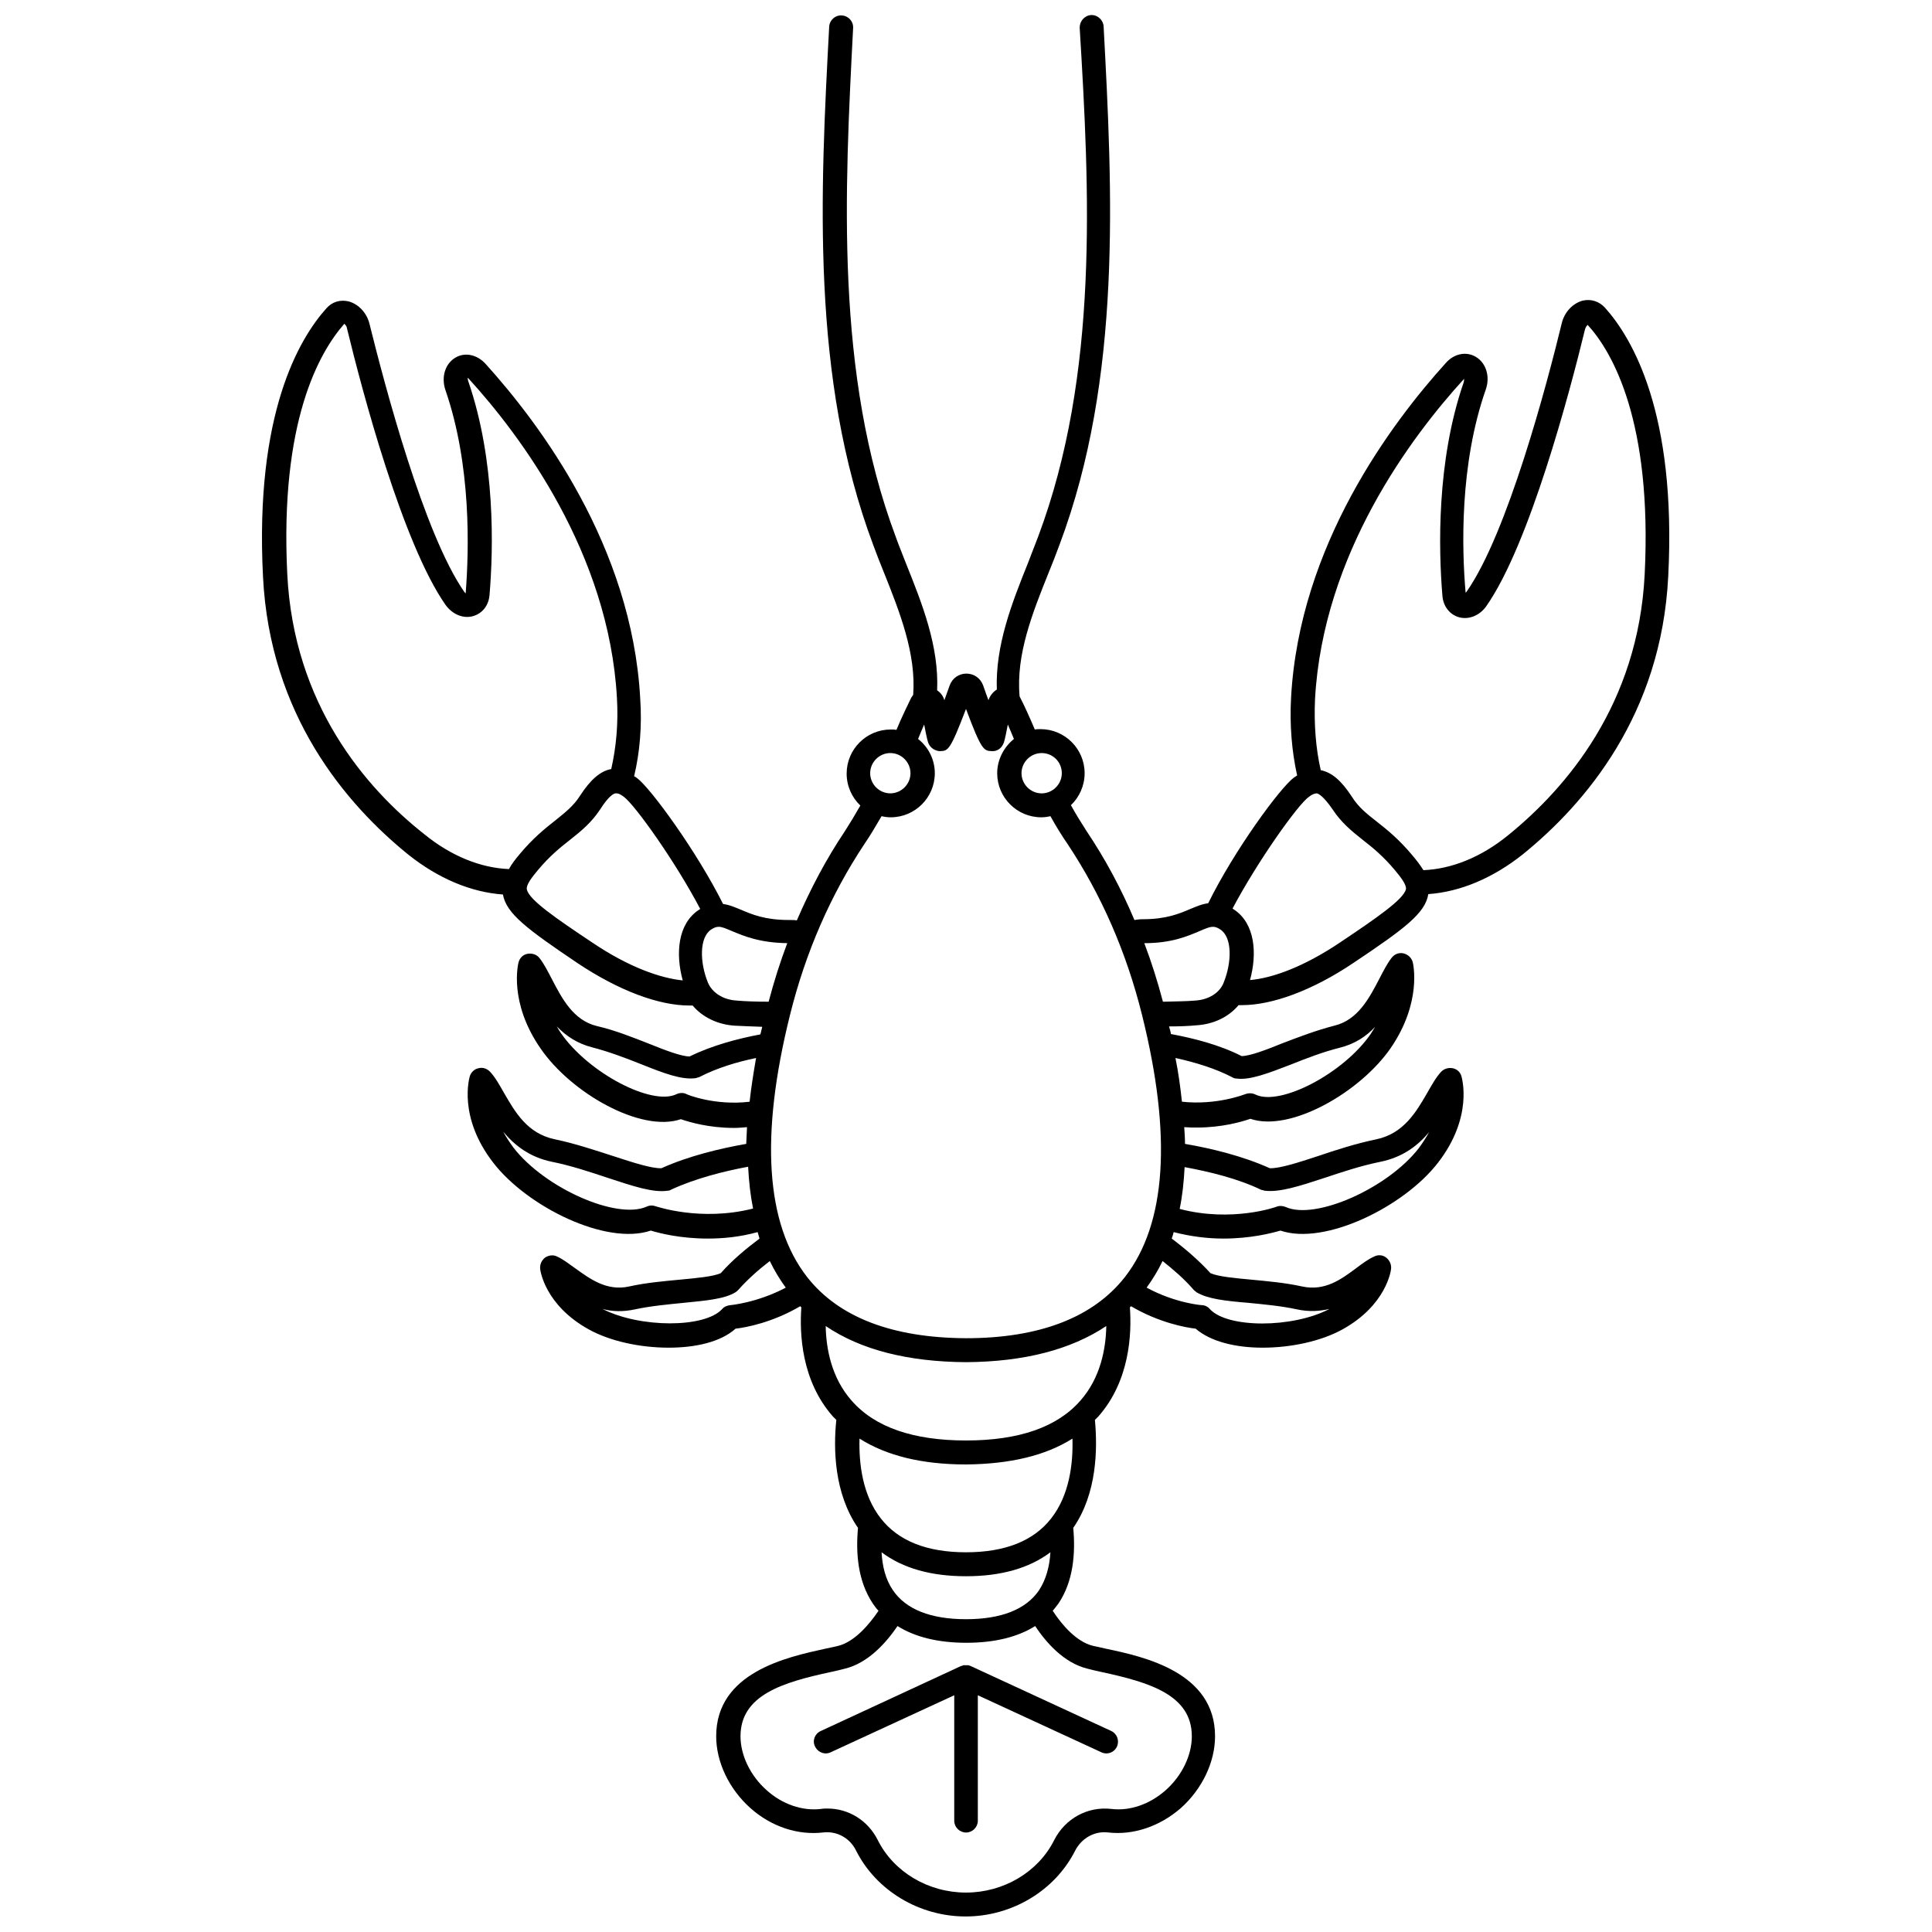 <?xml version="1.0" encoding="UTF-8"?>
<!-- Uploaded to: SVG Repo, www.svgrepo.com, Generator: SVG Repo Mixer Tools -->
<svg width="800px" height="800px" version="1.1" viewBox="144 144 512 512" xmlns="http://www.w3.org/2000/svg">
 <defs>
  <clipPath id="a">
   <path d="m213 148.09h374v503.81h-374z"/>
  </clipPath>
 </defs>
 <g clip-path="url(#a)">
  <path d="m569.28 225.48c-1.512-1.613-3.629-2.316-5.844-1.812-2.621 0.707-4.836 3.023-5.543 5.945-3.93 16.223-14.41 55.723-25.191 71.137-0.102 0.102-0.203 0.301-0.301 0.301-1.008-11.586-1.613-33.957 5.34-53.809 1.211-3.426 0.102-7.055-2.621-8.664-2.519-1.512-5.742-0.906-7.961 1.613-14.309 15.82-38.793 48.266-41.012 88.672-0.402 7.356 0.203 14.309 1.613 20.656-0.301 0.203-0.504 0.301-0.805 0.504-3.629 2.621-15.82 19.246-22.773 33.352-1.715 0.203-3.223 0.906-4.734 1.512-2.82 1.211-6.348 2.719-12.594 2.719h-0.102c-0.707 0-1.41 0.102-2.117 0.203-3.527-8.363-7.758-16.223-12.695-23.578-1.41-2.215-2.82-4.434-4.133-6.852 2.215-2.117 3.629-5.141 3.629-8.465 0-6.449-5.238-11.688-11.688-11.688-0.504 0-1.008 0-1.512 0.102-1.41-3.324-2.82-6.449-3.93-8.566 0-0.102-0.102-0.102-0.102-0.203-1.008-11.082 3.426-22.168 7.758-32.949 1.008-2.418 1.914-4.836 2.82-7.254 16.625-44.234 14.008-93.707 11.688-137.34-0.102-1.715-1.613-3.125-3.324-3.023-1.715 0.102-3.023 1.613-3.023 3.324 2.625 43.129 5.144 91.797-10.977 134.82-0.906 2.316-1.812 4.734-2.719 7.055-4.332 10.781-8.664 21.867-8.262 33.555-1.008 0.605-1.812 1.613-2.215 2.82-0.402-1.109-0.906-2.418-1.41-3.93-0.707-1.914-2.418-3.125-4.434-3.125s-3.727 1.211-4.434 3.125c-0.504 1.512-1.008 2.719-1.41 3.93-0.301-1.109-1.008-2.016-1.914-2.621 0.504-11.688-3.93-22.871-8.262-33.656-0.906-2.418-1.914-4.734-2.719-7.055-16.121-43.023-13.504-91.793-11.285-134.82 0.102-1.715-1.211-3.223-3.023-3.324-1.715-0.102-3.223 1.211-3.324 3.023-2.316 43.629-4.938 93.105 11.688 137.34 0.906 2.418 1.812 4.836 2.82 7.254 4.231 10.578 8.566 21.562 7.758 32.445-0.203 0.203-0.301 0.504-0.504 0.707-1.008 2.117-2.519 5.141-3.93 8.566-0.504-0.102-1.008-0.102-1.512-0.102-6.449 0-11.688 5.238-11.688 11.688 0 3.324 1.41 6.348 3.629 8.465-1.309 2.316-2.719 4.637-4.133 6.852-4.938 7.356-9.07 15.215-12.695 23.578-0.707-0.102-1.41-0.102-2.117-0.102h-0.102c-6.246 0-9.773-1.512-12.594-2.719-1.512-0.605-3.023-1.309-4.734-1.512-7.055-14.105-19.246-30.73-22.773-33.352-0.301-0.203-0.504-0.402-0.805-0.504 1.512-6.348 2.117-13.301 1.613-20.656-2.215-40.406-26.703-72.852-41.012-88.672-2.215-2.418-5.441-3.125-7.961-1.613-2.719 1.613-3.828 5.141-2.621 8.664 6.852 19.852 6.246 42.219 5.34 53.809-0.102-0.102-0.203-0.203-0.301-0.301-10.781-15.418-21.16-54.914-25.191-71.137-0.707-2.922-2.922-5.238-5.543-5.945-2.215-0.504-4.332 0.102-5.844 1.812-7.254 8.062-19.043 27.91-16.828 71.137 1.812 36.676 21.965 60.254 38.492 73.656 7.961 6.348 16.625 9.977 25.09 10.578 0.906 5.039 6.246 9.07 19.852 18.238 10.883 7.254 21.461 11.184 29.523 11.184h0.906c2.519 3.023 6.551 5.039 11.082 5.34 2.117 0.102 4.434 0.203 7.356 0.301-0.203 0.707-0.301 1.41-0.504 2.016-5.945 1.109-12.797 2.922-18.742 5.844-2.215 0-6.648-1.715-10.883-3.426-4.133-1.613-8.867-3.527-13.703-4.637-6.246-1.512-9.27-7.356-11.891-12.395-1.109-2.117-2.117-4.133-3.324-5.644-0.707-0.906-1.914-1.309-3.125-1.109-1.211 0.203-2.117 1.109-2.418 2.316-0.102 0.402-2.621 10.578 5.844 22.773 8.062 11.789 26.602 22.371 37.18 18.742 2.316 0.805 7.457 2.316 14.105 2.316 1.109 0 2.215-0.102 3.426-0.203-0.102 1.512-0.102 3.023-0.203 4.434-6.953 1.211-15.316 3.223-22.469 6.449-2.621 0.102-7.559-1.512-12.797-3.223-4.734-1.512-10.078-3.324-15.418-4.434-7.356-1.512-10.578-7.254-13.504-12.293-1.211-2.117-2.316-4.133-3.727-5.644-0.805-0.805-1.914-1.211-3.023-0.906-1.109 0.203-2.016 1.109-2.316 2.117-0.102 0.402-3.223 10.781 6.246 22.973 8.969 11.586 29.824 21.965 41.715 17.938 2.316 0.707 7.859 2.117 15.113 2.117 3.93 0 8.465-0.402 13.199-1.715 0.203 0.605 0.301 1.109 0.504 1.715-3.629 2.719-7.254 5.742-10.277 9.168-2.016 0.906-6.449 1.309-10.781 1.715-4.231 0.402-8.969 0.805-13.504 1.812-5.945 1.309-10.379-2.016-14.309-4.836-1.715-1.211-3.223-2.418-4.836-3.125-1.008-0.504-2.215-0.301-3.125 0.301-0.906 0.707-1.41 1.812-1.309 2.922 0 0.402 1.211 9.672 12.898 16.121 5.644 3.125 13.602 4.836 21.16 4.836 7.152 0 13.805-1.512 17.734-5.039 2.719-0.301 9.773-1.613 17.129-5.945 0.102 0.102 0.203 0.203 0.301 0.301-0.504 6.953 0 19.445 8.363 28.918l0.906 0.906c-0.805 7.559-0.605 19.445 5.742 28.617-0.605 6.551-0.102 14.008 3.93 20.051 0.504 0.707 0.906 1.309 1.512 1.914-2.519 3.727-6.348 8.16-10.578 9.27-1.109 0.301-2.316 0.504-3.629 0.805-10.078 2.215-28.816 6.246-28.816 23.176 0 6.852 3.426 14.008 9.07 19.043 5.543 4.938 12.594 7.254 19.348 6.449 3.629-0.402 7.055 1.512 8.664 4.836 5.34 10.578 16.727 17.434 29.02 17.434s23.68-6.852 29.02-17.434c1.715-3.324 5.141-5.238 8.664-4.836 6.75 0.805 13.805-1.613 19.348-6.449 5.644-5.039 9.07-12.191 9.07-19.043 0-16.93-18.742-21.059-28.816-23.176-1.309-0.301-2.621-0.605-3.629-0.805-4.332-1.109-8.16-5.543-10.578-9.27 0.504-0.605 1.008-1.211 1.512-1.914 4.031-5.945 4.535-13.504 3.93-20.051 6.348-9.168 6.449-21.059 5.742-28.617 0.301-0.301 0.605-0.605 0.906-0.906 8.363-9.473 8.867-21.965 8.363-28.918 0.102-0.102 0.203-0.203 0.301-0.301 7.356 4.332 14.41 5.644 17.129 5.945 3.93 3.426 10.578 5.039 17.734 5.039 7.559 0 15.516-1.715 21.16-4.836 11.688-6.449 12.898-15.719 12.898-16.121 0.102-1.109-0.402-2.215-1.309-2.922s-2.117-0.805-3.125-0.301c-1.613 0.707-3.223 1.914-4.836 3.125-3.93 2.922-8.262 6.144-14.309 4.836-4.535-1.008-9.371-1.41-13.504-1.812-4.332-0.402-8.766-0.805-10.781-1.715-3.023-3.324-6.648-6.449-10.277-9.168 0.203-0.605 0.402-1.109 0.504-1.715 4.734 1.211 9.168 1.715 13.199 1.715 7.152 0 12.695-1.41 15.113-2.117 11.789 4.031 32.746-6.348 41.715-17.938 9.473-12.191 6.348-22.57 6.246-22.973-0.301-1.109-1.211-1.914-2.316-2.117-1.109-0.203-2.215 0.102-3.023 0.906-1.41 1.512-2.519 3.527-3.727 5.644-2.922 5.039-6.246 10.781-13.504 12.293-5.34 1.109-10.68 2.82-15.418 4.434-5.238 1.715-10.176 3.324-12.797 3.223-7.152-3.223-15.418-5.238-22.469-6.449 0-1.41-0.102-2.922-0.203-4.434 1.211 0.102 2.316 0.102 3.426 0.102 6.551 0 11.789-1.512 14.105-2.316 10.578 3.629 29.121-7.055 37.18-18.742 8.363-12.191 5.945-22.371 5.844-22.773-0.301-1.109-1.211-2.016-2.418-2.316-1.211-0.301-2.418 0.203-3.125 1.109-1.211 1.512-2.215 3.527-3.324 5.644-2.621 5.039-5.644 10.883-11.891 12.395-4.734 1.211-9.473 3.023-13.703 4.637-4.231 1.715-8.664 3.426-10.883 3.426-5.945-3.023-12.797-4.734-18.742-5.844-0.102-0.707-0.301-1.41-0.504-2.016 2.922 0 5.238-0.102 7.356-0.301 4.535-0.301 8.465-2.215 11.082-5.34h0.906c8.062 0 18.742-3.93 29.523-11.184 13.703-9.168 19.043-13.199 19.852-18.238 8.465-0.605 17.129-4.231 25.09-10.578 16.523-13.402 36.676-36.98 38.492-73.656 2.231-43.324-9.559-63.176-16.816-71.234zm-143.89 123.43c0 2.922-2.418 5.34-5.34 5.34s-5.34-2.418-5.34-5.34c0-2.922 2.418-5.34 5.34-5.34 2.922-0.004 5.34 2.316 5.34 5.34zm-45.445-5.344c2.922 0 5.34 2.418 5.34 5.34s-2.418 5.34-5.34 5.34c-2.922 0-5.34-2.418-5.34-5.34s2.418-5.34 5.34-5.34zm-6.852 24.082c1.613-2.316 3.023-4.836 4.535-7.356 0.805 0.203 1.613 0.301 2.418 0.301 6.449 0 11.688-5.238 11.688-11.688 0-3.629-1.715-6.953-4.434-9.07 0.504-1.309 1.109-2.621 1.613-3.828 0.805 4.231 1.008 4.734 1.211 5.141 0.504 1.109 1.812 1.914 3.023 1.914 2.117-0.102 2.621-0.102 6.852-11.184 4.133 11.082 4.734 11.082 6.852 11.184 1.309 0.102 2.519-0.707 3.023-1.914 0.203-0.402 0.402-0.906 1.211-5.141 0.504 1.211 1.109 2.519 1.613 3.828-2.621 2.117-4.434 5.441-4.434 9.07 0 6.449 5.238 11.688 11.688 11.688 0.805 0 1.613-0.102 2.418-0.301 1.41 2.519 2.922 5.039 4.535 7.356 8.969 13.504 15.617 28.719 19.75 45.344 7.961 31.941 6.449 55.316-4.535 69.426-8.363 10.68-22.57 16.223-42.117 16.223-19.547-0.102-33.754-5.543-42.117-16.223-10.984-14.105-12.496-37.484-4.535-69.426 4.125-16.625 10.777-31.84 19.742-45.344zm-152.96-71.438c-2.016-40.508 8.465-58.844 15.113-66.402 0.203 0.203 0.605 0.504 0.707 1.211 4.031 16.625 14.711 56.93 26.098 73.254 1.812 2.519 4.637 3.727 7.254 3.023 2.519-0.707 4.231-2.82 4.434-5.742 1.008-12.09 1.613-35.469-5.644-56.527-0.102-0.402-0.203-0.707-0.102-0.906l0.102 0.102c13.805 15.113 37.281 46.352 39.398 84.742 0.402 6.75-0.203 13.098-1.512 18.844-2.82 0.504-5.441 2.719-8.262 7.055-1.715 2.719-3.93 4.434-6.551 6.551-2.82 2.215-5.945 4.734-9.473 8.969-1.109 1.309-2.117 2.621-2.82 3.93-7.457-0.301-15.316-3.426-22.469-9.27-15.617-12.305-34.559-34.473-36.273-68.832zm63.48 83.43c-0.203-1.109 1.309-3.125 2.922-5.039 3.125-3.727 5.844-5.945 8.566-8.062 2.922-2.316 5.644-4.535 7.961-8.062 2.316-3.629 3.629-4.231 4.133-4.231h0.203c0.504 0 1.109 0.301 1.914 0.906 2.922 2.117 13.703 17.23 20.254 29.727-0.102 0.102-0.203 0.102-0.301 0.203-5.742 3.727-6.246 11.789-4.332 18.742-5.945-0.605-14.309-3.527-23.879-9.977-9.68-6.449-17.035-11.488-17.441-14.207zm47.965 24.688c-2.117-5.238-2.316-11.891 0.906-14.008 0.805-0.504 1.309-0.707 2.016-0.707 0.805 0 1.715 0.402 3.426 1.109 3.125 1.309 7.356 3.125 14.711 3.223-1.914 5.039-3.527 10.176-4.938 15.516-3.426 0-6.246-0.102-8.465-0.301-3.625-0.199-6.547-2.113-7.656-4.832zm-5.644 29.625c-0.402-0.203-0.805-0.301-1.211-0.301-0.504 0-1.008 0.102-1.41 0.301-6.551 3.223-23.375-5.644-30.633-16.121-0.402-0.605-0.805-1.211-1.109-1.812 2.418 2.519 5.441 4.535 9.371 5.543 4.332 1.109 8.867 2.82 12.898 4.434 6.047 2.418 10.781 4.231 14.508 3.727 0.402-0.102 0.707-0.203 1.008-0.301 4.637-2.418 10.078-4.031 15.012-5.039-0.707 4.031-1.309 7.859-1.715 11.586-9.262 1.105-16.617-1.918-16.719-2.016zm-8.16 29.723c-0.301-0.102-0.707-0.203-1.109-0.203-0.402 0-0.906 0.102-1.309 0.301-7.961 3.527-27.004-4.938-35.266-15.617-1.109-1.512-2.016-2.922-2.719-4.231 2.922 3.527 6.953 6.75 12.898 7.961 5.039 1.008 10.176 2.719 14.711 4.231 6.75 2.215 12.09 4.031 16.02 3.426 0.301 0 0.605-0.102 0.906-0.301 6.348-2.922 13.805-4.836 20.355-6.047 0.203 3.93 0.605 7.559 1.309 11.082-13.906 3.531-25.695-0.602-25.797-0.602zm19.75 26.199c-0.805 0.102-1.613 0.402-2.117 1.008-4.637 5.141-21.965 5.039-31.738 0 2.519 0.707 5.441 0.805 8.664 0.102 4.231-0.906 8.766-1.309 12.797-1.715 6.047-0.605 10.883-1.008 13.805-2.82 0.301-0.203 0.504-0.402 0.707-0.605 2.418-2.719 5.34-5.34 8.363-7.656 1.211 2.519 2.621 4.836 4.231 7.055-7.66 4.027-14.613 4.633-14.711 4.633zm90.684 35.367c0.203 6.648-0.805 15.012-5.644 21.16-4.637 5.945-12.191 8.969-22.57 8.969s-17.938-3.023-22.57-8.969c-4.836-6.144-5.844-14.508-5.644-21.16 7.152 4.535 16.523 6.852 28.215 6.852 11.59-0.102 21.062-2.316 28.215-6.852zm-28.211 47.863c-9.371 0-15.922-2.621-19.348-7.656-2.016-2.922-2.82-6.449-3.023-10.078 5.644 4.231 13.098 6.348 22.371 6.348 9.27 0 16.727-2.117 22.371-6.348-0.203 3.629-1.109 7.152-3.023 10.078-3.43 5.035-9.977 7.656-19.348 7.656zm32.141 13.098c1.109 0.301 2.418 0.605 3.828 0.906 12.594 2.719 23.879 6.047 23.879 17.027 0 5.039-2.621 10.48-6.953 14.309-4.231 3.727-9.473 5.543-14.41 4.938-6.246-0.707-12.191 2.519-15.113 8.262-4.231 8.465-13.402 13.906-23.375 13.906-9.977 0-19.145-5.441-23.375-13.906-2.621-5.238-7.758-8.363-13.301-8.363-0.605 0-1.211 0-1.715 0.102-4.938 0.605-10.277-1.211-14.41-4.938-4.332-3.828-6.953-9.27-6.953-14.309 0-10.984 11.285-14.309 23.879-17.027 1.41-0.301 2.719-0.605 3.828-0.906 6.144-1.512 10.883-6.852 13.906-11.285 4.637 2.922 10.781 4.434 18.238 4.434s13.602-1.512 18.238-4.434c2.926 4.434 7.664 9.773 13.809 11.285zm-1.812-71.039c-6.144 7.055-16.324 10.578-30.328 10.578-14.008 0-24.184-3.527-30.328-10.578-5.34-6.047-6.75-13.805-6.852-19.75 9.371 6.348 21.867 9.473 37.18 9.574 15.418-0.102 27.809-3.324 37.18-9.574-0.102 5.945-1.512 13.707-6.852 19.75zm30.027-29.32c0.203 0.203 0.504 0.402 0.707 0.605 3.023 1.812 7.758 2.316 13.805 2.82 4.031 0.402 8.566 0.805 12.797 1.715 3.223 0.707 6.047 0.504 8.664-0.102-9.773 5.141-27.105 5.141-31.738 0-0.504-0.605-1.309-1.008-2.117-1.008-0.102 0-6.953-0.504-14.609-4.637 1.613-2.215 3.023-4.535 4.231-7.055 2.922 2.32 5.844 4.84 8.262 7.66zm18.742-26.301c4.031 0.504 9.27-1.211 16.02-3.426 4.535-1.512 9.672-3.223 14.711-4.231 5.945-1.211 9.977-4.332 12.898-7.859-0.707 1.309-1.613 2.719-2.719 4.231-8.262 10.68-27.406 19.145-35.266 15.617-0.707-0.301-1.613-0.402-2.418-0.102-0.102 0.102-11.891 4.231-25.695 0.605 0.707-3.426 1.109-7.152 1.309-11.082 6.551 1.211 14.105 3.023 20.355 6.047 0.199 0 0.5 0.102 0.805 0.199zm-8.465-30.023c0.301 0.203 0.707 0.301 1.008 0.301 3.629 0.504 8.465-1.41 14.508-3.727 4.031-1.613 8.465-3.324 12.898-4.434 4.031-1.008 7.055-3.023 9.371-5.543-0.402 0.605-0.707 1.211-1.109 1.812-7.152 10.48-24.082 19.348-30.633 16.121-0.805-0.402-1.812-0.402-2.621-0.102-0.102 0-7.457 3.023-16.828 2.016-0.402-3.727-0.906-7.559-1.715-11.586 5.043 1.109 10.484 2.719 15.121 5.141zm-9.977-20.355c-2.215 0.203-5.039 0.203-8.465 0.301-1.41-5.34-3.023-10.48-4.938-15.516 7.356 0 11.586-1.914 14.711-3.223 3.023-1.309 3.727-1.512 5.441-0.402 3.223 2.117 3.023 8.766 0.906 14.008-1.004 2.715-3.926 4.629-7.656 4.832zm38.492-15.418c-9.574 6.449-17.938 9.473-23.879 9.977 1.914-6.953 1.41-15.012-4.332-18.742-0.102-0.102-0.203-0.102-0.301-0.203 6.551-12.395 17.332-27.609 20.254-29.625 0.906-0.707 1.613-0.906 2.117-0.906 0.402 0.102 1.715 0.707 4.133 4.231 2.316 3.527 5.039 5.742 7.961 8.062 2.719 2.117 5.441 4.332 8.566 8.062 1.613 1.914 3.125 3.93 2.922 5.039-0.613 2.719-7.969 7.758-17.441 14.105zm80.711-97.535c-1.715 34.359-20.656 56.527-36.172 69.121-7.152 5.844-15.012 8.969-22.469 9.27-0.805-1.309-1.812-2.621-2.922-3.93-3.527-4.231-6.648-6.75-9.473-8.969-2.719-2.117-4.836-3.828-6.551-6.551-2.82-4.332-5.34-6.449-8.262-7.055-1.309-5.742-1.812-12.191-1.512-18.844 2.117-38.492 25.594-69.625 39.398-84.742l0.102-0.102c0 0.203 0 0.504-0.102 0.906-7.254 20.957-6.648 44.438-5.644 56.527 0.203 2.82 1.914 5.039 4.434 5.742 2.621 0.707 5.543-0.504 7.254-3.023 11.387-16.324 22.066-56.629 26.098-73.254 0.203-0.707 0.504-1.008 0.707-1.211 6.648 7.266 17.129 25.707 15.113 66.113z"/>
 </g>
 <path d="m401.21 585.5c-0.102 0-0.203-0.102-0.301-0.102-0.102 0-0.203-0.102-0.301-0.102h-0.301-0.301-0.301-0.301c-0.102 0-0.203 0-0.301 0.102-0.102 0-0.203 0.102-0.301 0.102h-0.102l-37.18 17.23c-1.613 0.707-2.316 2.621-1.512 4.133 0.504 1.109 1.715 1.812 2.82 1.812 0.402 0 0.906-0.102 1.309-0.301l32.746-15.113v33.25c0 1.715 1.41 3.125 3.125 3.125 1.715 0 3.125-1.41 3.125-3.125v-33.25l32.746 15.113c0.402 0.203 0.906 0.301 1.309 0.301 1.211 0 2.316-0.707 2.82-1.812 0.707-1.613 0-3.426-1.512-4.133l-37.289-17.23c0.102 0 0 0 0 0z"/>
</svg>